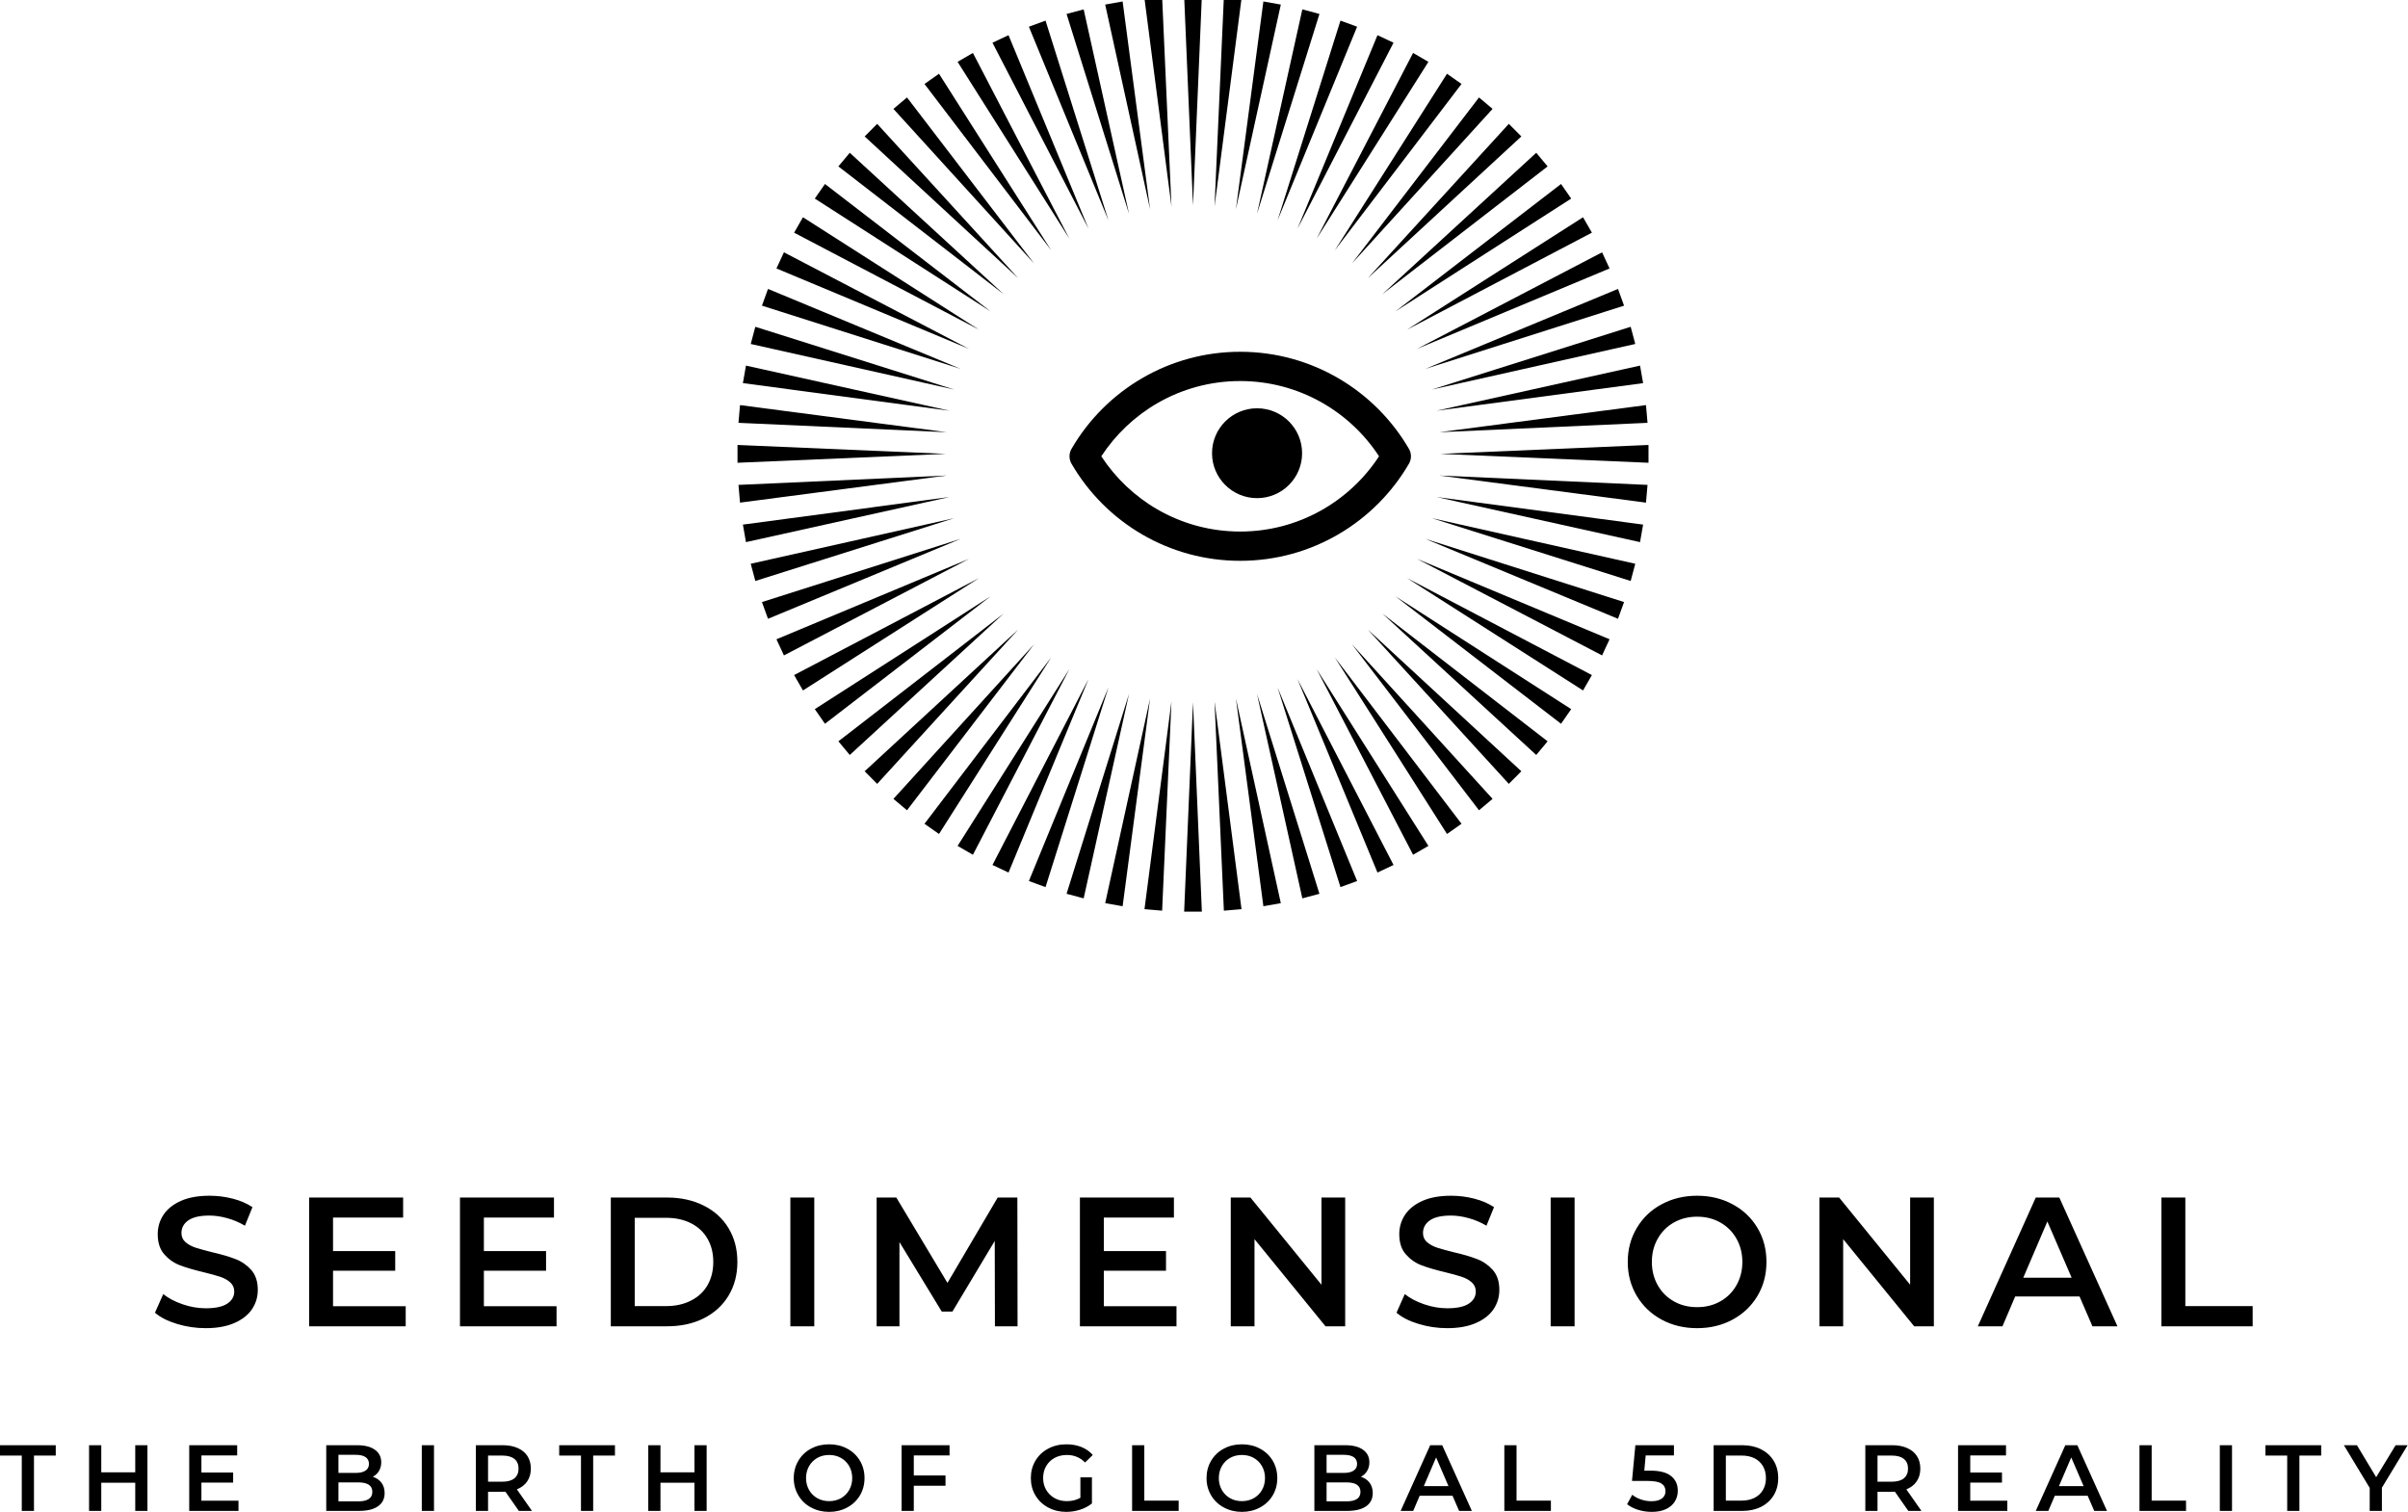 <svg xmlns="http://www.w3.org/2000/svg" xmlns:xlink="http://www.w3.org/1999/xlink" xmlns:serif="http://www.serif.com/" width="100%" height="100%" viewBox="0 0 3207 2014" xml:space="preserve" style="fill-rule:evenodd;clip-rule:evenodd;stroke-linejoin:round;stroke-miterlimit:2;">    <g transform="matrix(1,0,0,1,-48,-53.868)">        <g id="LOGO-FLAT-ZWART-PIRAMIDE" serif:id="LOGO FLAT ZWART PIRAMIDE" transform="matrix(1,0,0,1,-1439.9,-9176.75)">            <g id="LOGO-ZWART" serif:id="LOGO ZWART" transform="matrix(19.495,0,0,5.949,-104301,-437.398)">                <g id="stralen" transform="matrix(0.051,0,0,0.168,5362.55,73.654)">                    <path d="M2851.25,10171.1L2863.11,10450.1L2839.39,10450.1L2851.25,10171.1ZM2880.11,10169.9L2916.24,10446.8L2892.61,10448.8L2880.11,10169.9ZM2822.39,10169.9L2809.89,10448.8L2786.26,10446.8L2822.39,10169.9ZM2908.75,10166.1L2968.88,10438.8L2945.52,10442.9L2908.75,10166.1ZM2793.75,10166.1L2756.98,10442.9L2733.62,10438.8L2793.75,10166.1ZM2936.95,10159.8L3020.62,10426.3L2997.71,10432.4L2936.95,10159.8ZM2765.55,10159.8L2704.79,10432.4L2681.88,10426.3L2765.55,10159.8ZM2964.51,10151.2L3071.08,10409.3L3048.78,10417.4L2964.51,10151.2ZM2737.99,10151.2L2653.72,10417.4L2631.42,10409.3L2737.99,10151.2ZM2991.2,10140.1L3119.86,10387.9L3098.36,10398L2991.2,10140.1ZM2711.3,10140.1L2604.14,10398L2582.64,10387.9L2711.3,10140.1ZM3016.82,10126.8L3166.59,10362.5L3146.05,10374.3L3016.82,10126.8ZM2685.68,10126.8L2556.45,10374.3L2535.91,10362.5L2685.68,10126.8ZM3041.18,10111.2L3210.93,10333L3191.49,10346.6L3041.18,10111.2ZM2661.32,10111.2L2511.01,10346.6L2491.57,10333L2661.32,10111.2ZM3064.1,10093.7L3252.53,10299.8L3234.35,10315L3064.1,10093.7ZM2638.4,10093.7L2468.15,10315L2449.97,10299.8L2638.4,10093.7ZM3085.4,10074.1L3291.07,10263L3274.3,10279.8L3085.4,10074.1ZM2617.1,10074.1L2428.2,10279.8L2411.43,10263L2617.1,10074.1ZM3104.92,10052.8L3326.27,10223.1L3311.02,10241.3L3104.92,10052.8ZM2597.58,10052.8L2391.48,10241.3L2376.23,10223.1L2597.58,10052.8ZM3122.5,10029.9L3357.85,10180.2L3344.24,10199.7L3122.5,10029.9ZM2580,10029.9L2358.26,10199.7L2344.65,10180.2L2580,10029.9ZM3138.02,10005.6L3385.58,10134.8L3373.71,10155.3L3138.02,10005.6ZM2564.48,10005.6L2328.79,10155.3L2316.92,10134.8L2564.48,10005.6ZM3151.36,9979.93L3409.24,10087.1L3399.21,10108.6L3151.36,9979.93ZM2551.14,9979.93L2303.29,10108.6L2293.26,10087.1L2551.14,9979.93ZM3162.42,9953.25L3428.65,10037.5L3420.53,10059.8L3162.42,9953.25ZM2540.08,9953.25L2281.97,10059.8L2273.85,10037.5L2540.08,9953.25ZM3171.11,9925.69L3443.67,9986.45L3437.53,10009.4L3171.11,9925.69ZM2531.39,9925.69L2264.97,10009.4L2258.83,9986.45L2531.39,9925.69ZM3177.36,9897.49L3454.18,9934.26L3450.06,9957.62L3177.36,9897.49ZM2525.14,9897.49L2252.44,9957.62L2248.32,9934.26L2525.14,9897.49ZM3181.13,9868.85L3460.1,9881.35L3458.03,9904.98L3181.13,9868.85ZM2521.37,9868.85L2244.47,9904.98L2242.4,9881.35L2521.37,9868.85ZM3182.39,9839.99L3461.39,9828.13L3461.39,9851.85L3182.39,9839.99ZM2520.11,9839.99L2241.11,9851.85L2241.11,9828.13L2520.11,9839.99ZM3181.13,9811.13L3458.03,9775L3460.1,9798.63L3181.13,9811.13ZM2521.37,9811.13L2242.4,9798.63L2244.47,9775L2521.37,9811.13ZM3177.36,9782.49L3450.06,9722.36L3454.18,9745.72L3177.36,9782.49ZM2525.14,9782.49L2248.32,9745.72L2252.44,9722.36L2525.14,9782.49ZM3171.11,9754.28L3437.53,9670.62L3443.67,9693.53L3171.11,9754.28ZM2531.39,9754.28L2258.83,9693.53L2264.97,9670.62L2531.39,9754.28ZM3162.42,9726.73L3420.53,9620.16L3428.65,9642.46L3162.42,9726.73ZM2540.08,9726.73L2273.85,9642.46L2281.97,9620.16L2540.08,9726.73ZM3151.36,9700.04L3399.21,9571.38L3409.24,9592.88L3151.36,9700.04ZM2551.14,9700.04L2293.26,9592.88L2303.29,9571.38L2551.14,9700.04ZM3138.02,9674.42L3373.71,9524.65L3385.58,9545.19L3138.02,9674.42ZM2564.48,9674.42L2316.92,9545.19L2328.79,9524.65L2564.48,9674.42ZM3122.5,9650.06L3344.24,9480.31L3357.85,9499.75L3122.5,9650.06ZM2580,9650.06L2344.65,9499.75L2358.26,9480.31L2580,9650.06ZM3104.92,9627.14L3311.02,9438.71L3326.27,9456.89L3104.92,9627.14ZM2597.58,9627.14L2376.23,9456.89L2391.48,9438.71L2597.58,9627.14ZM3085.4,9605.84L3274.3,9400.17L3291.07,9416.94L3085.4,9605.84ZM2617.1,9605.84L2411.43,9416.94L2428.2,9400.17L2617.1,9605.84ZM3064.1,9586.32L3234.35,9364.97L3252.53,9380.22L3064.1,9586.32ZM2638.4,9586.32L2449.97,9380.22L2468.15,9364.97L2638.4,9586.32ZM3041.18,9568.74L3191.49,9333.39L3210.93,9347L3041.18,9568.74ZM2661.32,9568.74L2491.57,9347L2511.01,9333.39L2661.32,9568.74ZM3016.82,9553.22L3146.05,9305.66L3166.59,9317.52L3016.82,9553.22ZM2685.68,9553.22L2535.91,9317.52L2556.45,9305.66L2685.68,9553.22ZM2991.2,9539.88L3098.36,9282L3119.86,9292.03L2991.2,9539.88ZM2711.3,9539.88L2582.64,9292.03L2604.14,9282L2711.3,9539.88ZM2964.51,9528.82L3048.78,9262.59L3071.08,9270.7L2964.51,9528.82ZM2737.99,9528.82L2631.42,9270.7L2653.72,9262.59L2737.99,9528.82ZM2936.95,9520.13L2997.71,9247.57L3020.62,9253.71L2936.95,9520.13ZM2765.55,9520.13L2681.88,9253.71L2704.79,9247.57L2765.55,9520.13ZM2908.75,9513.88L2945.52,9237.06L2968.88,9241.18L2908.75,9513.88ZM2793.75,9513.88L2733.62,9241.18L2756.98,9237.06L2793.75,9513.88ZM2880.11,9510.11L2892.61,9231.14L2916.24,9233.21L2880.11,9510.11ZM2822.39,9510.11L2786.26,9233.21L2809.89,9231.14L2822.39,9510.11ZM2851.25,9508.85L2839.39,9229.85L2863.11,9229.85L2851.25,9508.85Z"></path>                </g>                <g id="oog" transform="matrix(0.089,0,0,0.291,4137.8,855.235)">                    <path d="M15301.8,2991.2C15299.8,2994.69 15299.8,2998.99 15301.8,3002.48C15314.9,3025.16 15333.8,3044.08 15356.5,3057.21C15378.5,3069.96 15404.1,3077.26 15431.3,3077.26C15486.6,3077.26 15535,3047.17 15560.9,3002.48C15562.9,2998.99 15562.9,2994.69 15560.9,2991.2C15535,2946.51 15486.6,2916.42 15431.3,2916.42C15404.1,2916.42 15378.5,2923.72 15356.5,2936.47C15333.8,2949.6 15314.9,2968.52 15301.8,2991.2ZM15324.7,2996.84C15335.7,2980.06 15350.4,2966.01 15367.8,2955.95C15386.5,2945.13 15408.2,2938.94 15431.3,2938.94C15475.9,2938.94 15515.2,2962 15537.9,2996.84C15515.2,3031.68 15475.9,3054.74 15431.3,3054.74C15408.2,3054.74 15386.5,3048.55 15367.8,3037.73C15350.4,3027.67 15335.7,3013.62 15324.7,2996.84Z"></path>                </g>                <g id="iris" transform="matrix(0.174,0,0,0.569,2942.83,193.558)">                    <circle cx="14767.3" cy="2694.32" r="17.681"></circle>                </g>            </g>            <g id="TAGLINE" transform="matrix(1,0,0,1,239.9,0.751)">                <path d="M2352.25,11243.7C2343.33,11243.7 2335.29,11241.7 2328.12,11237.8C2320.96,11234 2315.33,11228.6 2311.25,11221.7C2307.17,11214.8 2305.12,11207.2 2305.12,11198.7C2305.12,11190.2 2307.17,11182.5 2311.25,11175.6C2315.33,11168.7 2320.96,11163.3 2328.12,11159.5C2335.29,11155.6 2343.33,11153.7 2352.25,11153.7C2361.17,11153.7 2369.21,11155.6 2376.38,11159.5C2383.54,11163.3 2389.17,11168.7 2393.25,11175.5C2397.33,11182.4 2399.38,11190.1 2399.38,11198.7C2399.38,11207.2 2397.33,11215 2393.25,11221.8C2389.17,11228.6 2383.54,11234 2376.38,11237.8C2369.21,11241.7 2361.17,11243.7 2352.25,11243.7ZM2686.88,11197.7L2702.25,11197.7L2702.25,11232.5C2697.75,11236.1 2692.5,11238.9 2686.5,11240.8C2680.5,11242.7 2674.33,11243.7 2668,11243.7C2659.08,11243.7 2651.04,11241.7 2643.88,11237.8C2636.71,11234 2631.08,11228.6 2627,11221.8C2622.92,11215 2620.88,11207.2 2620.88,11198.7C2620.88,11190.1 2622.92,11182.4 2627,11175.5C2631.08,11168.7 2636.73,11163.3 2643.94,11159.5C2651.15,11155.6 2659.25,11153.7 2668.25,11153.7C2675.58,11153.7 2682.25,11154.9 2688.25,11157.3C2694.25,11159.7 2699.29,11163.2 2703.38,11167.9L2693.12,11177.9C2686.46,11171.2 2678.42,11167.9 2669,11167.9C2662.83,11167.9 2657.35,11169.2 2652.56,11171.8C2647.77,11174.4 2644.02,11178 2641.31,11182.7C2638.6,11187.3 2637.25,11192.7 2637.25,11198.7C2637.25,11204.5 2638.6,11209.7 2641.31,11214.4C2644.02,11219.1 2647.77,11222.7 2652.56,11225.4C2657.35,11228.1 2662.79,11229.4 2668.88,11229.4C2675.71,11229.4 2681.71,11227.9 2686.88,11224.9L2686.88,11197.7ZM2902,11243.7C2893.08,11243.7 2885.04,11241.7 2877.88,11237.8C2870.71,11234 2865.08,11228.6 2861,11221.7C2856.92,11214.8 2854.88,11207.2 2854.88,11198.7C2854.88,11190.2 2856.92,11182.5 2861,11175.6C2865.08,11168.7 2870.71,11163.3 2877.88,11159.5C2885.04,11155.6 2893.08,11153.7 2902,11153.7C2910.92,11153.7 2918.96,11155.6 2926.12,11159.5C2933.29,11163.3 2938.92,11168.7 2943,11175.5C2947.08,11182.4 2949.12,11190.1 2949.12,11198.7C2949.12,11207.2 2947.08,11215 2943,11221.8C2938.92,11228.6 2933.29,11234 2926.12,11237.8C2918.96,11241.7 2910.92,11243.7 2902,11243.7ZM3446.25,11188.8C3458.58,11188.8 3467.71,11191.2 3473.62,11196C3479.54,11200.8 3482.5,11207.3 3482.5,11215.5C3482.5,11220.8 3481.21,11225.5 3478.62,11229.8C3476.04,11234 3472.17,11237.4 3467,11239.9C3461.83,11242.4 3455.46,11243.7 3447.88,11243.7C3441.62,11243.7 3435.58,11242.8 3429.75,11241C3423.92,11239.2 3419,11236.7 3415,11233.5L3421.88,11220.9C3425.12,11223.6 3429.02,11225.7 3433.56,11227.2C3438.1,11228.8 3442.79,11229.5 3447.62,11229.5C3453.38,11229.5 3457.9,11228.3 3461.19,11226C3464.48,11223.6 3466.12,11220.3 3466.12,11216.2C3466.12,11211.7 3464.35,11208.3 3460.81,11206C3457.27,11203.7 3451.21,11202.5 3442.62,11202.5L3421.5,11202.5L3426,11154.9L3477.38,11154.9L3477.38,11168.5L3439.75,11168.5L3437.88,11188.8L3446.25,11188.8ZM3251.5,11154.9L3267.75,11154.9L3267.75,11228.7L3313.5,11228.7L3313.5,11242.4L3251.5,11242.4L3251.5,11154.9ZM4097.38,11154.9L4113.62,11154.9L4113.62,11228.7L4159.38,11228.7L4159.38,11242.4L4097.38,11242.4L4097.38,11154.9ZM2465,11168.5L2465,11195.2L2507.25,11195.2L2507.25,11208.9L2465,11208.9L2465,11242.4L2448.75,11242.4L2448.75,11154.9L2512.62,11154.9L2512.62,11168.5L2465,11168.5ZM1565.62,11228.8L1565.62,11242.4L1500,11242.4L1500,11154.9L1563.88,11154.9L1563.88,11168.5L1516.25,11168.5L1516.25,11191.3L1558.5,11191.3L1558.5,11204.7L1516.25,11204.7L1516.25,11228.8L1565.62,11228.8ZM3921.38,11228.8L3921.38,11242.4L3855.75,11242.4L3855.75,11154.9L3919.62,11154.9L3919.62,11168.5L3872,11168.5L3872,11191.3L3914.25,11191.3L3914.25,11204.7L3872,11204.7L3872,11228.8L3921.38,11228.8ZM2755.75,11154.9L2772,11154.9L2772,11228.7L2817.75,11228.7L2817.75,11242.4L2755.75,11242.4L2755.75,11154.9ZM4204.38,11154.9L4220.62,11154.9L4220.62,11242.4L4204.38,11242.4L4204.38,11154.9ZM4294.12,11168.7L4265.12,11168.7L4265.12,11154.9L4339.38,11154.9L4339.38,11168.7L4310.38,11168.7L4310.38,11242.4L4294.12,11242.4L4294.12,11168.7ZM2021.75,11168.7L1992.75,11168.7L1992.75,11154.9L2067,11154.9L2067,11168.7L2038,11168.7L2038,11242.4L2021.75,11242.4L2021.75,11168.7ZM1939,11242.4L1921.12,11216.8C1920.38,11216.9 1919.25,11216.9 1917.75,11216.9L1898,11216.9L1898,11242.4L1881.75,11242.4L1881.75,11154.9L1917.75,11154.9C1925.33,11154.9 1931.94,11156.2 1937.56,11158.7C1943.19,11161.2 1947.5,11164.7 1950.5,11169.4C1953.5,11174.1 1955,11179.6 1955,11186C1955,11192.6 1953.4,11198.3 1950.19,11203C1946.98,11207.8 1942.38,11211.3 1936.38,11213.7L1956.5,11242.4L1939,11242.4ZM1809.75,11154.9L1826,11154.9L1826,11242.4L1809.75,11242.4L1809.75,11154.9ZM3789.5,11242.4L3771.62,11216.8C3770.88,11216.9 3769.75,11216.9 3768.25,11216.9L3748.5,11216.9L3748.5,11242.4L3732.25,11242.4L3732.25,11154.9L3768.25,11154.9C3775.83,11154.9 3782.44,11156.2 3788.06,11158.7C3793.69,11161.2 3798,11164.7 3801,11169.4C3804,11174.1 3805.5,11179.6 3805.5,11186C3805.5,11192.6 3803.9,11198.3 3800.69,11203C3797.48,11207.8 3792.88,11211.3 3786.88,11213.7L3807,11242.4L3789.5,11242.4ZM4028.38,11222.2L3984.62,11222.2L3976,11242.4L3959.25,11242.4L3998.62,11154.9L4014.62,11154.9L4054.12,11242.4L4037.12,11242.4L4028.38,11222.2ZM1444.38,11154.9L1444.38,11242.4L1428.12,11242.4L1428.12,11204.9L1382.88,11204.9L1382.88,11242.4L1366.62,11242.4L1366.62,11154.9L1382.88,11154.9L1382.88,11191L1428.12,11191L1428.12,11154.9L1444.38,11154.9ZM1744.5,11196.9C1749.33,11198.5 1753.17,11201.1 1756,11204.8C1758.83,11208.6 1760.25,11213.2 1760.25,11218.7C1760.25,11226.2 1757.33,11232.1 1751.5,11236.2C1745.67,11240.3 1737.17,11242.4 1726,11242.4L1682.5,11242.4L1682.5,11154.9L1723.5,11154.9C1733.83,11154.9 1741.79,11156.9 1747.38,11161C1752.96,11165 1755.75,11170.6 1755.75,11177.7C1755.75,11182 1754.75,11185.8 1752.75,11189.2C1750.75,11192.5 1748,11195.1 1744.5,11196.9ZM3182.5,11222.2L3138.75,11222.2L3130.12,11242.4L3113.38,11242.4L3152.75,11154.9L3168.75,11154.9L3208.25,11242.4L3191.25,11242.4L3182.5,11222.2ZM2189.12,11154.9L2189.12,11242.4L2172.88,11242.4L2172.88,11204.9L2127.62,11204.9L2127.62,11242.4L2111.38,11242.4L2111.38,11154.9L2127.62,11154.9L2127.62,11191L2172.88,11191L2172.88,11154.9L2189.12,11154.9ZM3530.25,11154.9L3568.5,11154.9C3577.83,11154.9 3586.12,11156.7 3593.38,11160.3C3600.62,11164 3606.25,11169.1 3610.25,11175.7C3614.25,11182.3 3616.25,11190 3616.25,11198.7C3616.25,11207.3 3614.25,11215 3610.25,11221.6C3606.25,11228.2 3600.62,11233.3 3593.38,11237C3586.12,11240.6 3577.83,11242.4 3568.5,11242.4L3530.25,11242.4L3530.25,11154.9ZM3060.5,11196.9C3065.33,11198.5 3069.17,11201.1 3072,11204.8C3074.83,11208.6 3076.25,11213.2 3076.25,11218.7C3076.25,11226.2 3073.33,11232.1 3067.5,11236.2C3061.67,11240.3 3053.17,11242.4 3042,11242.4L2998.5,11242.4L2998.5,11154.9L3039.5,11154.9C3049.83,11154.9 3057.79,11156.9 3063.38,11161C3068.96,11165 3071.75,11170.6 3071.75,11177.7C3071.75,11182 3070.75,11185.8 3068.75,11189.2C3066.75,11192.5 3064,11195.1 3060.5,11196.9ZM4420.25,11211.5L4420.25,11242.4L4404,11242.4L4404,11211.8L4369.62,11154.9L4387,11154.9L4412.62,11197.5L4438.5,11154.9L4454.5,11154.9L4420.25,11211.5ZM1277,11168.7L1248,11168.7L1248,11154.9L1322.25,11154.9L1322.25,11168.7L1293.25,11168.7L1293.25,11242.4L1277,11242.4L1277,11168.7ZM3041,11229.7C3053.58,11229.7 3059.88,11225.5 3059.88,11217C3059.88,11208.6 3053.58,11204.4 3041,11204.4L3014.75,11204.4L3014.75,11229.7L3041,11229.7ZM1725,11229.7C1737.58,11229.7 1743.88,11225.5 1743.88,11217C1743.88,11208.6 1737.58,11204.4 1725,11204.4L1698.75,11204.4L1698.75,11229.7L1725,11229.7ZM2352.25,11229.4C2358.08,11229.4 2363.33,11228.1 2368,11225.5C2372.67,11222.8 2376.33,11219.2 2379,11214.5C2381.67,11209.8 2383,11204.5 2383,11198.7C2383,11192.8 2381.67,11187.6 2379,11182.8C2376.33,11178.1 2372.67,11174.5 2368,11171.8C2363.33,11169.2 2358.08,11167.9 2352.25,11167.9C2346.42,11167.9 2341.17,11169.2 2336.5,11171.8C2331.83,11174.5 2328.17,11178.1 2325.5,11182.8C2322.83,11187.6 2321.5,11192.8 2321.5,11198.7C2321.5,11204.5 2322.83,11209.8 2325.5,11214.5C2328.17,11219.2 2331.83,11222.8 2336.5,11225.5C2341.17,11228.1 2346.42,11229.4 2352.25,11229.4ZM2902,11229.4C2907.83,11229.4 2913.08,11228.1 2917.75,11225.5C2922.42,11222.8 2926.08,11219.2 2928.75,11214.5C2931.42,11209.8 2932.75,11204.5 2932.75,11198.7C2932.75,11192.8 2931.42,11187.6 2928.75,11182.8C2926.08,11178.1 2922.42,11174.5 2917.75,11171.8C2913.08,11169.2 2907.83,11167.9 2902,11167.9C2896.17,11167.9 2890.92,11169.2 2886.25,11171.8C2881.58,11174.5 2877.92,11178.1 2875.25,11182.8C2872.58,11187.6 2871.25,11192.8 2871.25,11198.7C2871.25,11204.5 2872.58,11209.8 2875.25,11214.5C2877.92,11219.2 2881.58,11222.8 2886.25,11225.5C2890.92,11228.1 2896.17,11229.4 2902,11229.4ZM3567.75,11228.7C3574.17,11228.7 3579.81,11227.4 3584.69,11225C3589.56,11222.5 3593.31,11219 3595.94,11214.5C3598.56,11209.9 3599.88,11204.7 3599.88,11198.7C3599.88,11192.7 3598.56,11187.4 3595.94,11182.8C3593.31,11178.3 3589.56,11174.8 3584.69,11172.3C3579.81,11169.9 3574.17,11168.7 3567.75,11168.7L3546.5,11168.7L3546.5,11228.7L3567.75,11228.7ZM3177.12,11209.4L3160.62,11171.2L3144.25,11209.4L3177.12,11209.4ZM4023,11209.4L4006.5,11171.2L3990.12,11209.4L4023,11209.4ZM3789.12,11186C3789.12,11180.5 3787.29,11176.2 3783.62,11173.2C3779.96,11170.2 3774.58,11168.7 3767.5,11168.7L3748.5,11168.7L3748.5,11203.5L3767.5,11203.5C3774.58,11203.5 3779.96,11202 3783.62,11199C3787.29,11195.9 3789.12,11191.6 3789.12,11186ZM1938.62,11186C1938.62,11180.5 1936.79,11176.2 1933.12,11173.2C1929.46,11170.2 1924.08,11168.7 1917,11168.7L1898,11168.7L1898,11203.5L1917,11203.5C1924.08,11203.5 1929.46,11202 1933.12,11199C1936.79,11195.9 1938.62,11191.6 1938.62,11186ZM3014.75,11167.7L3014.75,11191.8L3037.75,11191.8C3043.42,11191.8 3047.77,11190.8 3050.81,11188.7C3053.85,11186.7 3055.38,11183.7 3055.38,11179.8C3055.38,11175.8 3053.85,11172.8 3050.81,11170.7C3047.77,11168.7 3043.42,11167.7 3037.75,11167.7L3014.75,11167.7ZM1698.75,11167.7L1698.75,11191.8L1721.75,11191.8C1727.42,11191.8 1731.77,11190.8 1734.81,11188.7C1737.85,11186.7 1739.38,11183.7 1739.38,11179.8C1739.38,11175.8 1737.85,11172.8 1734.81,11170.7C1731.77,11168.7 1727.42,11167.7 1721.75,11167.7L1698.75,11167.7Z" style="fill-rule:nonzero;"></path>            </g>            <g id="SEEDIMENSIONAL" transform="matrix(1,0,0,1,239.9,0.751)">                <path d="M1522,10999C1508.77,10999 1495.99,10997.1 1483.66,10993.3C1471.33,10989.6 1461.57,10984.6 1454.38,10978.4L1465.41,10953.6C1472.43,10959.2 1481.05,10963.7 1491.26,10967.2C1501.46,10970.7 1511.71,10972.5 1522,10972.5C1534.74,10972.5 1544.26,10970.5 1550.55,10966.4C1556.83,10962.3 1559.98,10956.9 1559.98,10950.2C1559.98,10945.3 1558.22,10941.3 1554.71,10938.1C1551.2,10934.9 1546.75,10932.4 1541.36,10930.6C1535.97,10928.8 1528.62,10926.8 1519.31,10924.5C1506.24,10921.4 1495.66,10918.3 1487.58,10915.2C1479.5,10912.1 1472.55,10907.2 1466.76,10900.6C1460.96,10894 1458.06,10885 1458.06,10873.8C1458.06,10864.3 1460.63,10855.7 1465.78,10847.9C1470.92,10840.2 1478.68,10834 1489.05,10829.4C1499.42,10824.8 1512.12,10822.6 1527.15,10822.6C1537.6,10822.6 1547.89,10823.9 1558.02,10826.5C1568.14,10829.1 1576.88,10832.9 1584.23,10837.8L1574.19,10862.5C1566.67,10858.1 1558.83,10854.7 1550.67,10852.5C1542.5,10850.2 1534.58,10849 1526.9,10849C1514.33,10849 1504.98,10851.1 1498.85,10855.4C1492.73,10859.6 1489.66,10865.3 1489.66,10872.3C1489.66,10877.2 1491.42,10881.2 1494.93,10884.3C1498.44,10887.4 1502.89,10889.9 1508.28,10891.7C1513.67,10893.4 1521.02,10895.5 1530.33,10897.8C1543.07,10900.7 1553.53,10903.8 1561.69,10907C1569.86,10910.1 1576.84,10915 1582.64,10921.5C1588.44,10928.1 1591.34,10936.9 1591.34,10948C1591.34,10957.5 1588.77,10966 1583.62,10973.7C1578.48,10981.4 1570.68,10987.5 1560.22,10992.1C1549.77,10996.7 1537.03,10999 1522,10999ZM3175.51,10999C3162.28,10999 3149.5,10997.1 3137.16,10993.3C3124.83,10989.6 3115.07,10984.6 3107.89,10978.4L3118.91,10953.6C3125.94,10959.2 3134.55,10963.7 3144.76,10967.2C3154.97,10970.7 3165.22,10972.5 3175.51,10972.5C3188.25,10972.5 3197.76,10970.5 3204.05,10966.4C3210.34,10962.3 3213.48,10956.9 3213.48,10950.2C3213.48,10945.3 3211.73,10941.3 3208.22,10938.1C3204.7,10934.9 3200.25,10932.4 3194.86,10930.6C3189.47,10928.8 3182.12,10926.8 3172.81,10924.5C3159.75,10921.4 3149.17,10918.3 3141.09,10915.2C3133,10912.1 3126.06,10907.2 3120.26,10900.6C3114.46,10894 3111.56,10885 3111.56,10873.8C3111.56,10864.3 3114.14,10855.7 3119.28,10847.9C3124.43,10840.2 3132.18,10834 3142.56,10829.4C3152.93,10824.8 3165.63,10822.6 3180.65,10822.6C3191.11,10822.6 3201.4,10823.9 3211.52,10826.5C3221.65,10829.1 3230.39,10832.9 3237.74,10837.8L3227.69,10862.5C3220.18,10858.1 3212.34,10854.7 3204.17,10852.5C3196.01,10850.2 3188.08,10849 3180.41,10849C3167.83,10849 3158.48,10851.1 3152.36,10855.4C3146.23,10859.6 3143.17,10865.3 3143.17,10872.3C3143.17,10877.2 3144.92,10881.2 3148.43,10884.3C3151.95,10887.4 3156.4,10889.9 3161.79,10891.7C3167.18,10893.4 3174.53,10895.5 3183.84,10897.8C3196.58,10900.7 3207.03,10903.8 3215.2,10907C3223.36,10910.1 3230.35,10915 3236.14,10921.5C3241.94,10928.1 3244.84,10936.9 3244.84,10948C3244.84,10957.5 3242.27,10966 3237.12,10973.7C3231.98,10981.4 3224.18,10987.5 3213.73,10992.1C3203.27,10996.7 3190.53,10999 3175.51,10999ZM3508.22,10999C3490.74,10999 3474.98,10995.2 3460.93,10987.6C3446.89,10980 3435.86,10969.4 3427.86,10956C3419.85,10942.5 3415.85,10927.4 3415.85,10910.8C3415.85,10894.1 3419.85,10879 3427.86,10865.6C3435.86,10852.1 3446.89,10841.5 3460.93,10834C3474.98,10826.4 3490.74,10822.6 3508.22,10822.6C3525.69,10822.6 3541.46,10826.4 3555.5,10834C3569.55,10841.5 3580.57,10852 3588.58,10865.4C3596.58,10878.8 3600.58,10893.9 3600.58,10910.8C3600.58,10927.6 3596.58,10942.7 3588.58,10956.1C3580.57,10969.5 3569.55,10980 3555.5,10987.6C3541.46,10995.2 3525.69,10999 3508.22,10999ZM2300.61,10825L2332.46,10825L2332.46,10996.5L2300.61,10996.5L2300.61,10825ZM3313.2,10825L3345.05,10825L3345.05,10996.5L3313.2,10996.5L3313.2,10825ZM4126.6,10825L4158.45,10825L4158.45,10969.6L4248.12,10969.6L4248.12,10996.5L4126.6,10996.5L4126.6,10825ZM2814.87,10969.8L2814.87,10996.5L2686.24,10996.5L2686.24,10825L2811.44,10825L2811.44,10851.7L2718.09,10851.7L2718.09,10896.3L2800.9,10896.3L2800.9,10922.5L2718.09,10922.5L2718.09,10969.8L2814.87,10969.8ZM1788.32,10969.8L1788.32,10996.5L1659.69,10996.5L1659.69,10825L1784.89,10825L1784.89,10851.7L1691.54,10851.7L1691.54,10896.3L1774.35,10896.3L1774.35,10922.5L1691.54,10922.5L1691.54,10969.8L1788.32,10969.8ZM1989.22,10969.8L1989.22,10996.5L1860.59,10996.5L1860.59,10825L1985.79,10825L1985.79,10851.7L1892.44,10851.7L1892.44,10896.3L1975.25,10896.3L1975.25,10922.5L1892.44,10922.5L1892.44,10969.8L1989.22,10969.8ZM3039.53,10825L3039.53,10996.5L3013.32,10996.5L2918.75,10880.4L2918.75,10996.5L2887.14,10996.5L2887.14,10825L2913.36,10825L3007.93,10941.1L3007.93,10825L3039.53,10825ZM3823.53,10825L3823.53,10996.5L3797.32,10996.5L3702.75,10880.4L3702.75,10996.5L3671.14,10996.5L3671.14,10825L3697.36,10825L3791.93,10941.1L3791.93,10825L3823.53,10825ZM2061.49,10825L2136.46,10825C2154.76,10825 2171.01,10828.6 2185.22,10835.7C2199.43,10842.8 2210.45,10852.8 2218.29,10865.8C2226.13,10878.8 2230.05,10893.8 2230.05,10910.8C2230.05,10927.7 2226.13,10942.7 2218.29,10955.7C2210.45,10968.7 2199.43,10978.7 2185.22,10985.9C2171.01,10993 2154.76,10996.5 2136.46,10996.5L2061.49,10996.5L2061.49,10825ZM4017.57,10956.8L3931.82,10956.8L3914.92,10996.5L3882.09,10996.5L3959.26,10825L3990.62,10825L4068.04,10996.5L4034.72,10996.5L4017.57,10956.8ZM2573.05,10996.5L2572.81,10882.8L2516.46,10976.9L2502.25,10976.9L2445.9,10884.3L2445.9,10996.5L2415.52,10996.5L2415.52,10825L2441.73,10825L2509.84,10938.7L2576.73,10825L2602.94,10825L2603.19,10996.5L2573.05,10996.5ZM3508.22,10971C3519.65,10971 3529.94,10968.5 3539.09,10963.3C3548.23,10958.2 3555.42,10951 3560.65,10941.8C3565.87,10932.5 3568.49,10922.2 3568.49,10910.8C3568.49,10899.3 3565.87,10889 3560.65,10879.8C3555.42,10870.5 3548.23,10863.4 3539.09,10858.2C3529.94,10853.1 3519.65,10850.5 3508.22,10850.5C3496.78,10850.5 3486.49,10853.1 3477.35,10858.2C3468.2,10863.4 3461.01,10870.5 3455.79,10879.8C3450.56,10889 3447.95,10899.3 3447.95,10910.8C3447.95,10922.2 3450.56,10932.5 3455.79,10941.8C3461.01,10951 3468.2,10958.2 3477.35,10963.3C3486.49,10968.5 3496.78,10971 3508.22,10971ZM2134.99,10969.6C2147.57,10969.6 2158.64,10967.2 2168.19,10962.3C2177.74,10957.5 2185.1,10950.7 2190.24,10941.8C2195.39,10932.9 2197.96,10922.5 2197.96,10910.8C2197.96,10899 2195.39,10888.7 2190.24,10879.8C2185.1,10870.9 2177.74,10864 2168.19,10859.2C2158.64,10854.4 2147.57,10852 2134.99,10852L2093.34,10852L2093.34,10969.6L2134.99,10969.6ZM4007.04,10931.8L3974.7,10856.9L3942.6,10931.8L4007.04,10931.8Z" style="fill-rule:nonzero;"></path>            </g>        </g>    </g></svg>